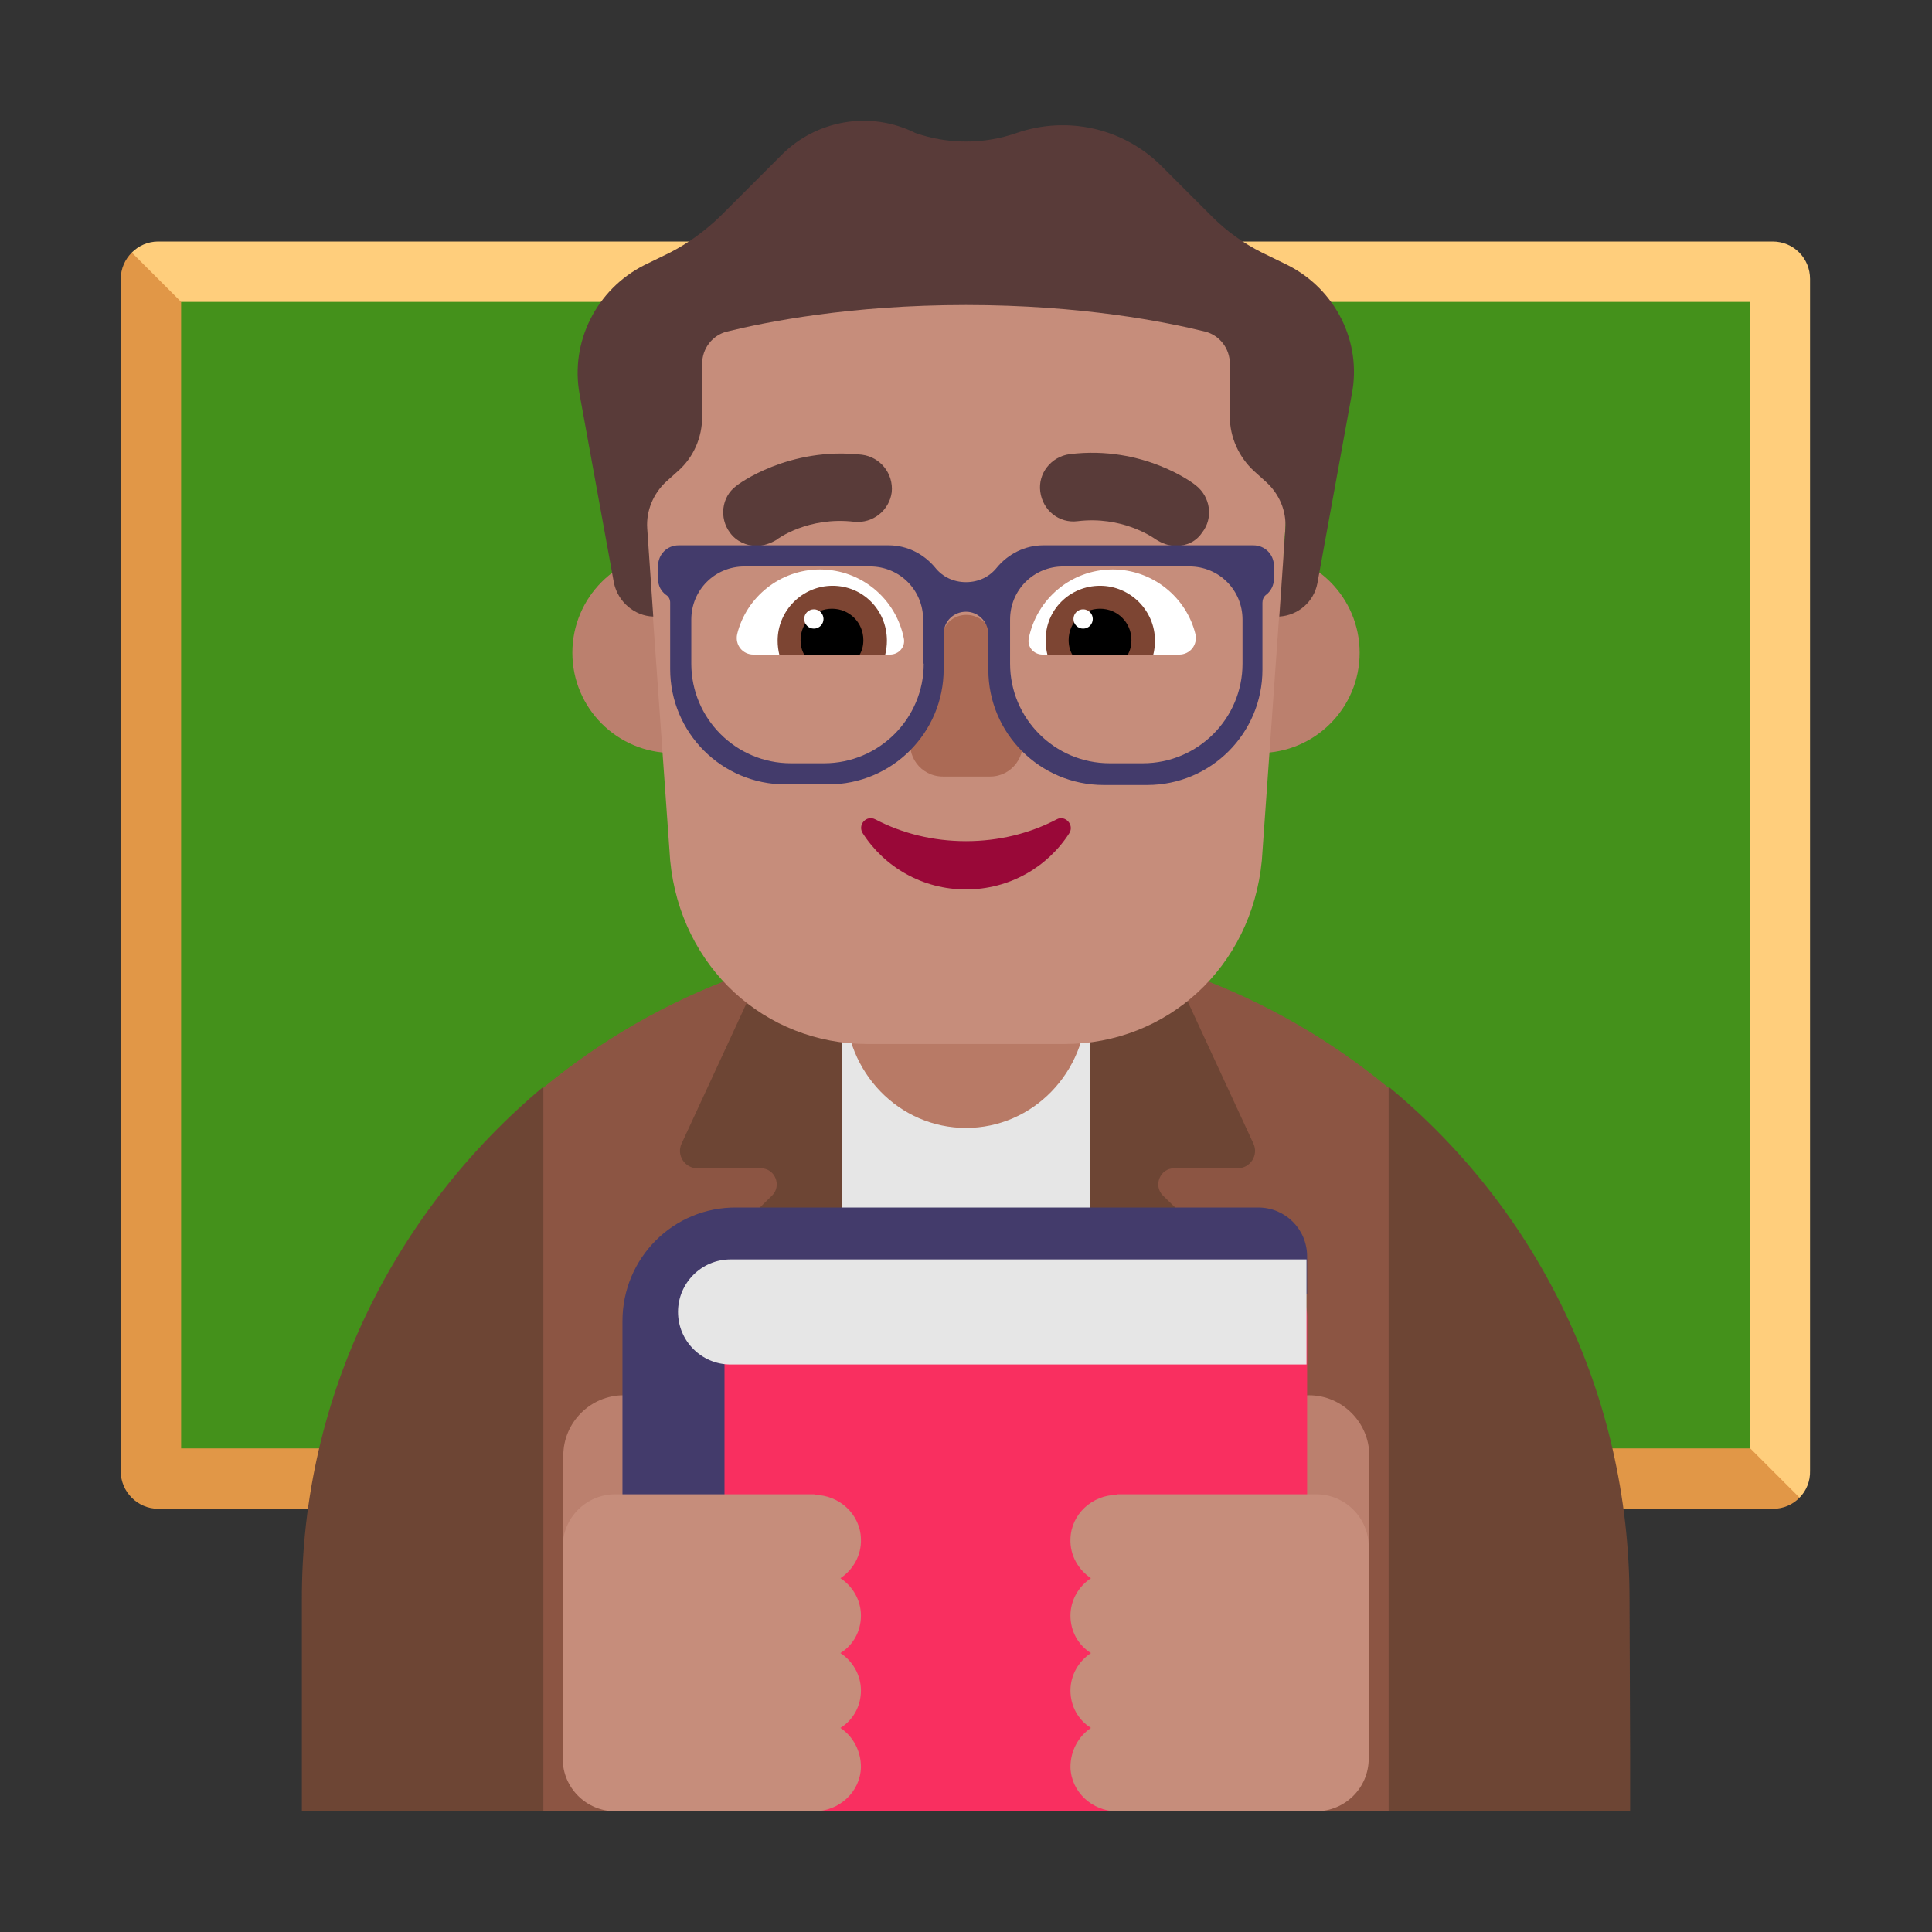 <svg width="32" height="32" viewBox="0 0 32 32" fill="none" xmlns="http://www.w3.org/2000/svg">
<rect x="0" y="0" width="32" height="32" fill="#333333" stroke="none"/>
<path d="M3 7L10.5 19L27.5 24L29.806 24.806C29.918 24.692 29.985 24.535 29.98 24.36V4.62C29.98 4.28 29.71 4 29.36 4H2.62C2.45 4 2.295 4.07 2.183 4.183L3 7Z" fill="#FFCE7C"/>
<path d="M2.62 24.99H29.37C29.54 24.99 29.695 24.92 29.806 24.806L29 24L3 5L2.183 4.183C2.07 4.295 2 4.45 2 4.62V24.37C2 24.71 2.28 24.99 2.62 24.99Z" fill="#E19747"/>
<path d="M3 23.99V5H28.99V23.99H3Z" fill="#44911B"/>
<path d="M9 18.015C10.903 16.443 13.342 15.5 16 15.5C18.66 15.5 21.099 16.445 23 18.018L24.5 24L23 30H9L7.5 24L9 18.015Z" fill="#8C5543"/>
<path d="M11.29 18.94L12.65 16H14V30L11.2 22.13C11.07 21.78 11.17 21.39 11.43 21.13L12.79 19.8C12.95 19.64 12.84 19.35 12.6 19.35H11.55C11.34 19.35 11.2 19.13 11.29 18.94Z" fill="#6D4534"/>
<path d="M20.76 18.94L19.4 16H18V30L20.85 22.13C20.98 21.78 20.88 21.39 20.62 21.13L19.26 19.8C19.1 19.64 19.21 19.35 19.45 19.35H20.5C20.71 19.35 20.85 19.13 20.76 18.94Z" fill="#6D4534"/>
<path d="M9 18C6.57 20.03 4.99 23.09 5 26.5V30H9V18Z" fill="#6D4534"/>
<path d="M23 18V30H27V29.01C27 29.006 27 29.003 27 29L26.99 26.49C26.99 23.08 25.45 20.02 23 18Z" fill="#6D4534"/>
<path d="M18.05 16.82H13.94V30H18.05V16.82Z" fill="#E6E6E6"/>
<path d="M16 18.682C14.893 18.682 14 17.762 14 16.622V14.062C14 12.922 14.893 12.002 16 12.002C17.107 12.002 18 12.922 18 14.062V16.622C18 17.762 17.107 18.682 16 18.682Z" fill="#B87A66"/>
<path d="M12.8 10.812C12.8 11.728 12.057 12.472 11.14 12.472C10.223 12.472 9.48 11.728 9.48 10.812C9.48 9.895 10.223 9.152 11.14 9.152C12.057 9.152 12.8 9.895 12.8 10.812Z" fill="#BB806E"/>
<path d="M22.52 10.812C22.52 11.728 21.777 12.472 20.86 12.472C19.943 12.472 19.2 11.728 19.2 10.812C19.2 9.895 19.943 9.152 20.86 9.152C21.777 9.152 22.52 9.895 22.52 10.812Z" fill="#BB806E"/>
<path d="M15.55 3.392C12.73 3.392 10.5 5.782 10.7 8.602L11.1 14.252C11.27 16.022 12.67 17.292 14.37 17.292H17.63C19.33 17.292 20.73 16.022 20.9 14.252L21.3 8.602C21.5 5.792 19.27 3.392 16.45 3.392H15.55Z" fill="#C68D7B"/>
<path d="M12.21 10.502C12.36 9.892 12.92 9.432 13.58 9.432C14.27 9.432 14.84 9.922 14.97 10.572C15 10.712 14.89 10.842 14.74 10.842H12.48C12.3 10.842 12.17 10.682 12.21 10.502Z" fill="white"/>
<path d="M19.8 10.502C19.65 9.892 19.09 9.432 18.43 9.432C17.74 9.432 17.17 9.922 17.04 10.572C17.01 10.712 17.12 10.842 17.27 10.842H19.53C19.71 10.842 19.84 10.682 19.8 10.502Z" fill="white"/>
<path d="M12.88 10.612C12.88 10.112 13.29 9.702 13.79 9.702C14.29 9.702 14.69 10.102 14.69 10.612C14.69 10.692 14.68 10.772 14.66 10.852H12.91C12.89 10.772 12.88 10.692 12.88 10.612Z" fill="#7D4533"/>
<path d="M19.13 10.612C19.13 10.112 18.72 9.702 18.22 9.702C17.72 9.702 17.31 10.102 17.32 10.612C17.32 10.692 17.33 10.772 17.35 10.852H19.1C19.12 10.772 19.13 10.692 19.13 10.612Z" fill="#7D4533"/>
<path d="M13.78 10.082C14.07 10.082 14.3 10.312 14.3 10.602C14.3 10.692 14.28 10.772 14.24 10.842H13.32C13.28 10.772 13.26 10.692 13.26 10.602C13.26 10.312 13.49 10.082 13.78 10.082Z" fill="black"/>
<path d="M18.22 10.082C17.93 10.082 17.7 10.312 17.7 10.602C17.7 10.692 17.72 10.772 17.76 10.842H18.68C18.72 10.772 18.74 10.692 18.74 10.602C18.74 10.312 18.51 10.082 18.22 10.082Z" fill="black"/>
<path d="M13.64 10.252C13.64 10.34 13.568 10.412 13.48 10.412C13.392 10.412 13.32 10.34 13.32 10.252C13.32 10.163 13.392 10.092 13.48 10.092C13.568 10.092 13.64 10.163 13.64 10.252Z" fill="white"/>
<path d="M18.1 10.252C18.1 10.34 18.028 10.412 17.94 10.412C17.852 10.412 17.78 10.34 17.78 10.252C17.78 10.163 17.852 10.092 17.94 10.092C18.028 10.092 18.1 10.163 18.1 10.252Z" fill="white"/>
<path d="M21.33 4.392L20.9 4.182C20.6 4.032 20.32 3.832 20.08 3.592L19.24 2.752C18.61 2.122 17.68 1.912 16.84 2.202C16.3 2.392 15.7 2.392 15.16 2.202C14.42 1.832 13.53 1.982 12.95 2.562L11.93 3.582C11.68 3.822 11.41 4.022 11.1 4.182L10.67 4.392C9.88 4.792 9.44 5.662 9.6 6.532L10.17 9.662C10.24 9.972 10.51 10.202 10.82 10.212C10.82 10.212 10.76 9.322 10.72 8.752C10.7 8.462 10.82 8.172 11.04 7.972L11.23 7.802C11.49 7.572 11.63 7.242 11.63 6.902V6.022C11.63 5.772 11.8 5.552 12.04 5.492C12.69 5.332 14.08 5.052 16 5.052C17.92 5.052 19.31 5.332 19.96 5.492C20.2 5.552 20.37 5.772 20.37 6.022V6.902C20.37 7.242 20.52 7.572 20.77 7.802L20.97 7.982C21.19 8.182 21.31 8.462 21.29 8.762C21.25 9.332 21.19 10.212 21.19 10.212C21.5 10.192 21.76 9.972 21.82 9.662L22.39 6.532C22.56 5.662 22.12 4.792 21.33 4.392Z" fill="#593B39"/>
<path d="M19.14 8.932C19.25 9.002 19.36 9.042 19.48 9.042C19.65 9.042 19.81 8.972 19.91 8.822C20.1 8.582 20.05 8.232 19.81 8.042C19.78 8.012 18.94 7.372 17.72 7.522C17.41 7.562 17.19 7.842 17.23 8.142C17.27 8.452 17.54 8.672 17.85 8.632C18.577 8.545 19.078 8.889 19.136 8.929C19.138 8.93 19.14 8.932 19.14 8.932Z" fill="#593B39"/>
<path d="M12.09 8.822C12.19 8.962 12.36 9.042 12.53 9.042C12.64 9.042 12.76 9.002 12.86 8.942C12.88 8.922 13.39 8.552 14.15 8.642C14.46 8.672 14.73 8.452 14.77 8.152C14.8 7.842 14.58 7.572 14.28 7.532C13.07 7.392 12.22 8.022 12.19 8.052C11.95 8.232 11.91 8.582 12.09 8.822Z" fill="#593B39"/>
<path d="M15.62 10.462L15.1 12.162C14.99 12.512 15.25 12.862 15.62 12.862H16.4C16.76 12.862 17.02 12.512 16.92 12.162L16.4 10.462C16.27 10.092 15.74 10.092 15.62 10.462Z" fill="#AB6A55"/>
<path d="M16 13.932C15.45 13.932 14.94 13.802 14.5 13.572C14.35 13.492 14.2 13.662 14.29 13.802C14.65 14.362 15.28 14.732 16 14.732C16.72 14.732 17.35 14.362 17.71 13.802C17.8 13.662 17.64 13.492 17.5 13.572C17.06 13.802 16.55 13.932 16 13.932Z" fill="#990838"/>
<path d="M20.76 9.032H17.28C16.98 9.032 16.7 9.172 16.51 9.402C16.39 9.552 16.21 9.642 16 9.642C15.79 9.642 15.61 9.552 15.49 9.402C15.3 9.172 15.02 9.032 14.72 9.032H11.24C11.05 9.032 10.9 9.182 10.9 9.372V9.592C10.9 9.702 10.95 9.792 11.03 9.852C11.08 9.882 11.1 9.932 11.1 9.982V11.082C11.1 12.132 11.95 12.992 13.01 12.992H13.72C14.77 12.992 15.63 12.142 15.63 11.082V10.482C15.64 10.282 15.8 10.132 16 10.132C16.2 10.132 16.36 10.292 16.37 10.492V10.512C16.37 10.512 16.37 10.512 16.37 10.522V11.092C16.37 12.152 17.23 13.002 18.28 13.002H19C20.06 13.002 20.91 12.142 20.91 11.092V9.982C20.91 9.932 20.93 9.882 20.97 9.852C21.05 9.792 21.1 9.692 21.1 9.592V9.372C21.1 9.182 20.95 9.032 20.76 9.032ZM15.3 10.992C15.3 11.902 14.56 12.642 13.65 12.642H13.1C12.19 12.642 11.45 11.902 11.45 10.992V10.262C11.45 9.772 11.84 9.382 12.33 9.382H14.41C14.9 9.382 15.29 9.772 15.29 10.262V10.992H15.3ZM20.58 10.992C20.58 11.902 19.84 12.642 18.93 12.642H18.38C17.47 12.642 16.73 11.902 16.73 10.992V10.262C16.73 9.772 17.12 9.382 17.61 9.382H19.7C20.19 9.382 20.58 9.772 20.58 10.262V10.992Z" fill="#433B6B"/>
<path d="M9.33 24.11C9.33 23.56 9.78 23.11 10.33 23.11C10.88 23.11 11.33 23.56 11.33 24.11V26.4H9.33V24.11Z" fill="#BB806E"/>
<path d="M22.68 24.11C22.68 23.56 22.23 23.11 21.68 23.11C21.13 23.11 20.68 23.56 20.68 24.11V26.4H22.68V24.11Z" fill="#BB806E"/>
<path d="M11.31 22.88V30H21.65V21.81C21.65 21.36 21.29 21 20.84 21H13.2C12.15 20.99 11.31 21.84 11.31 22.88Z" fill="#F92F60"/>
<path d="M10.31 30V21.88C10.31 20.84 11.15 19.99 12.2 20H20.84C21.29 20 21.65 20.36 21.65 20.81V21.435H12V30H10.31Z" fill="#433B6B"/>
<path d="M21.64 20.86H12.1C11.62 20.86 11.23 21.25 11.23 21.73C11.23 22.21 11.62 22.6 12.1 22.6H21.64V20.86Z" fill="#E6E6E6"/>
<path d="M14.26 25.49C14.25 25.08 13.9 24.76 13.49 24.76V24.75H10.19C9.71 24.75 9.32 25.14 9.32 25.62V29.13C9.32 29.61 9.71 30 10.19 30H13.49C13.9 30 14.25 29.68 14.26 29.27C14.26 29 14.13 28.76 13.92 28.62C14.13 28.49 14.26 28.26 14.26 28C14.26 27.74 14.12 27.51 13.92 27.38C14.13 27.25 14.26 27.02 14.26 26.76C14.26 26.5 14.12 26.27 13.92 26.14C14.13 26 14.27 25.76 14.26 25.49Z" fill="#C68D7B"/>
<path d="M17.73 25.49C17.74 25.08 18.09 24.76 18.5 24.76V24.75H21.8C22.28 24.75 22.67 25.14 22.67 25.62V29.13C22.67 29.61 22.28 30 21.8 30H18.5C18.09 30 17.74 29.68 17.73 29.27C17.73 29 17.86 28.76 18.07 28.62C17.86 28.49 17.73 28.26 17.73 28C17.73 27.74 17.87 27.51 18.07 27.38C17.86 27.25 17.73 27.02 17.73 26.76C17.73 26.5 17.87 26.27 18.07 26.14C17.86 26 17.72 25.76 17.73 25.49Z" fill="#C68D7B"/>
</svg>
